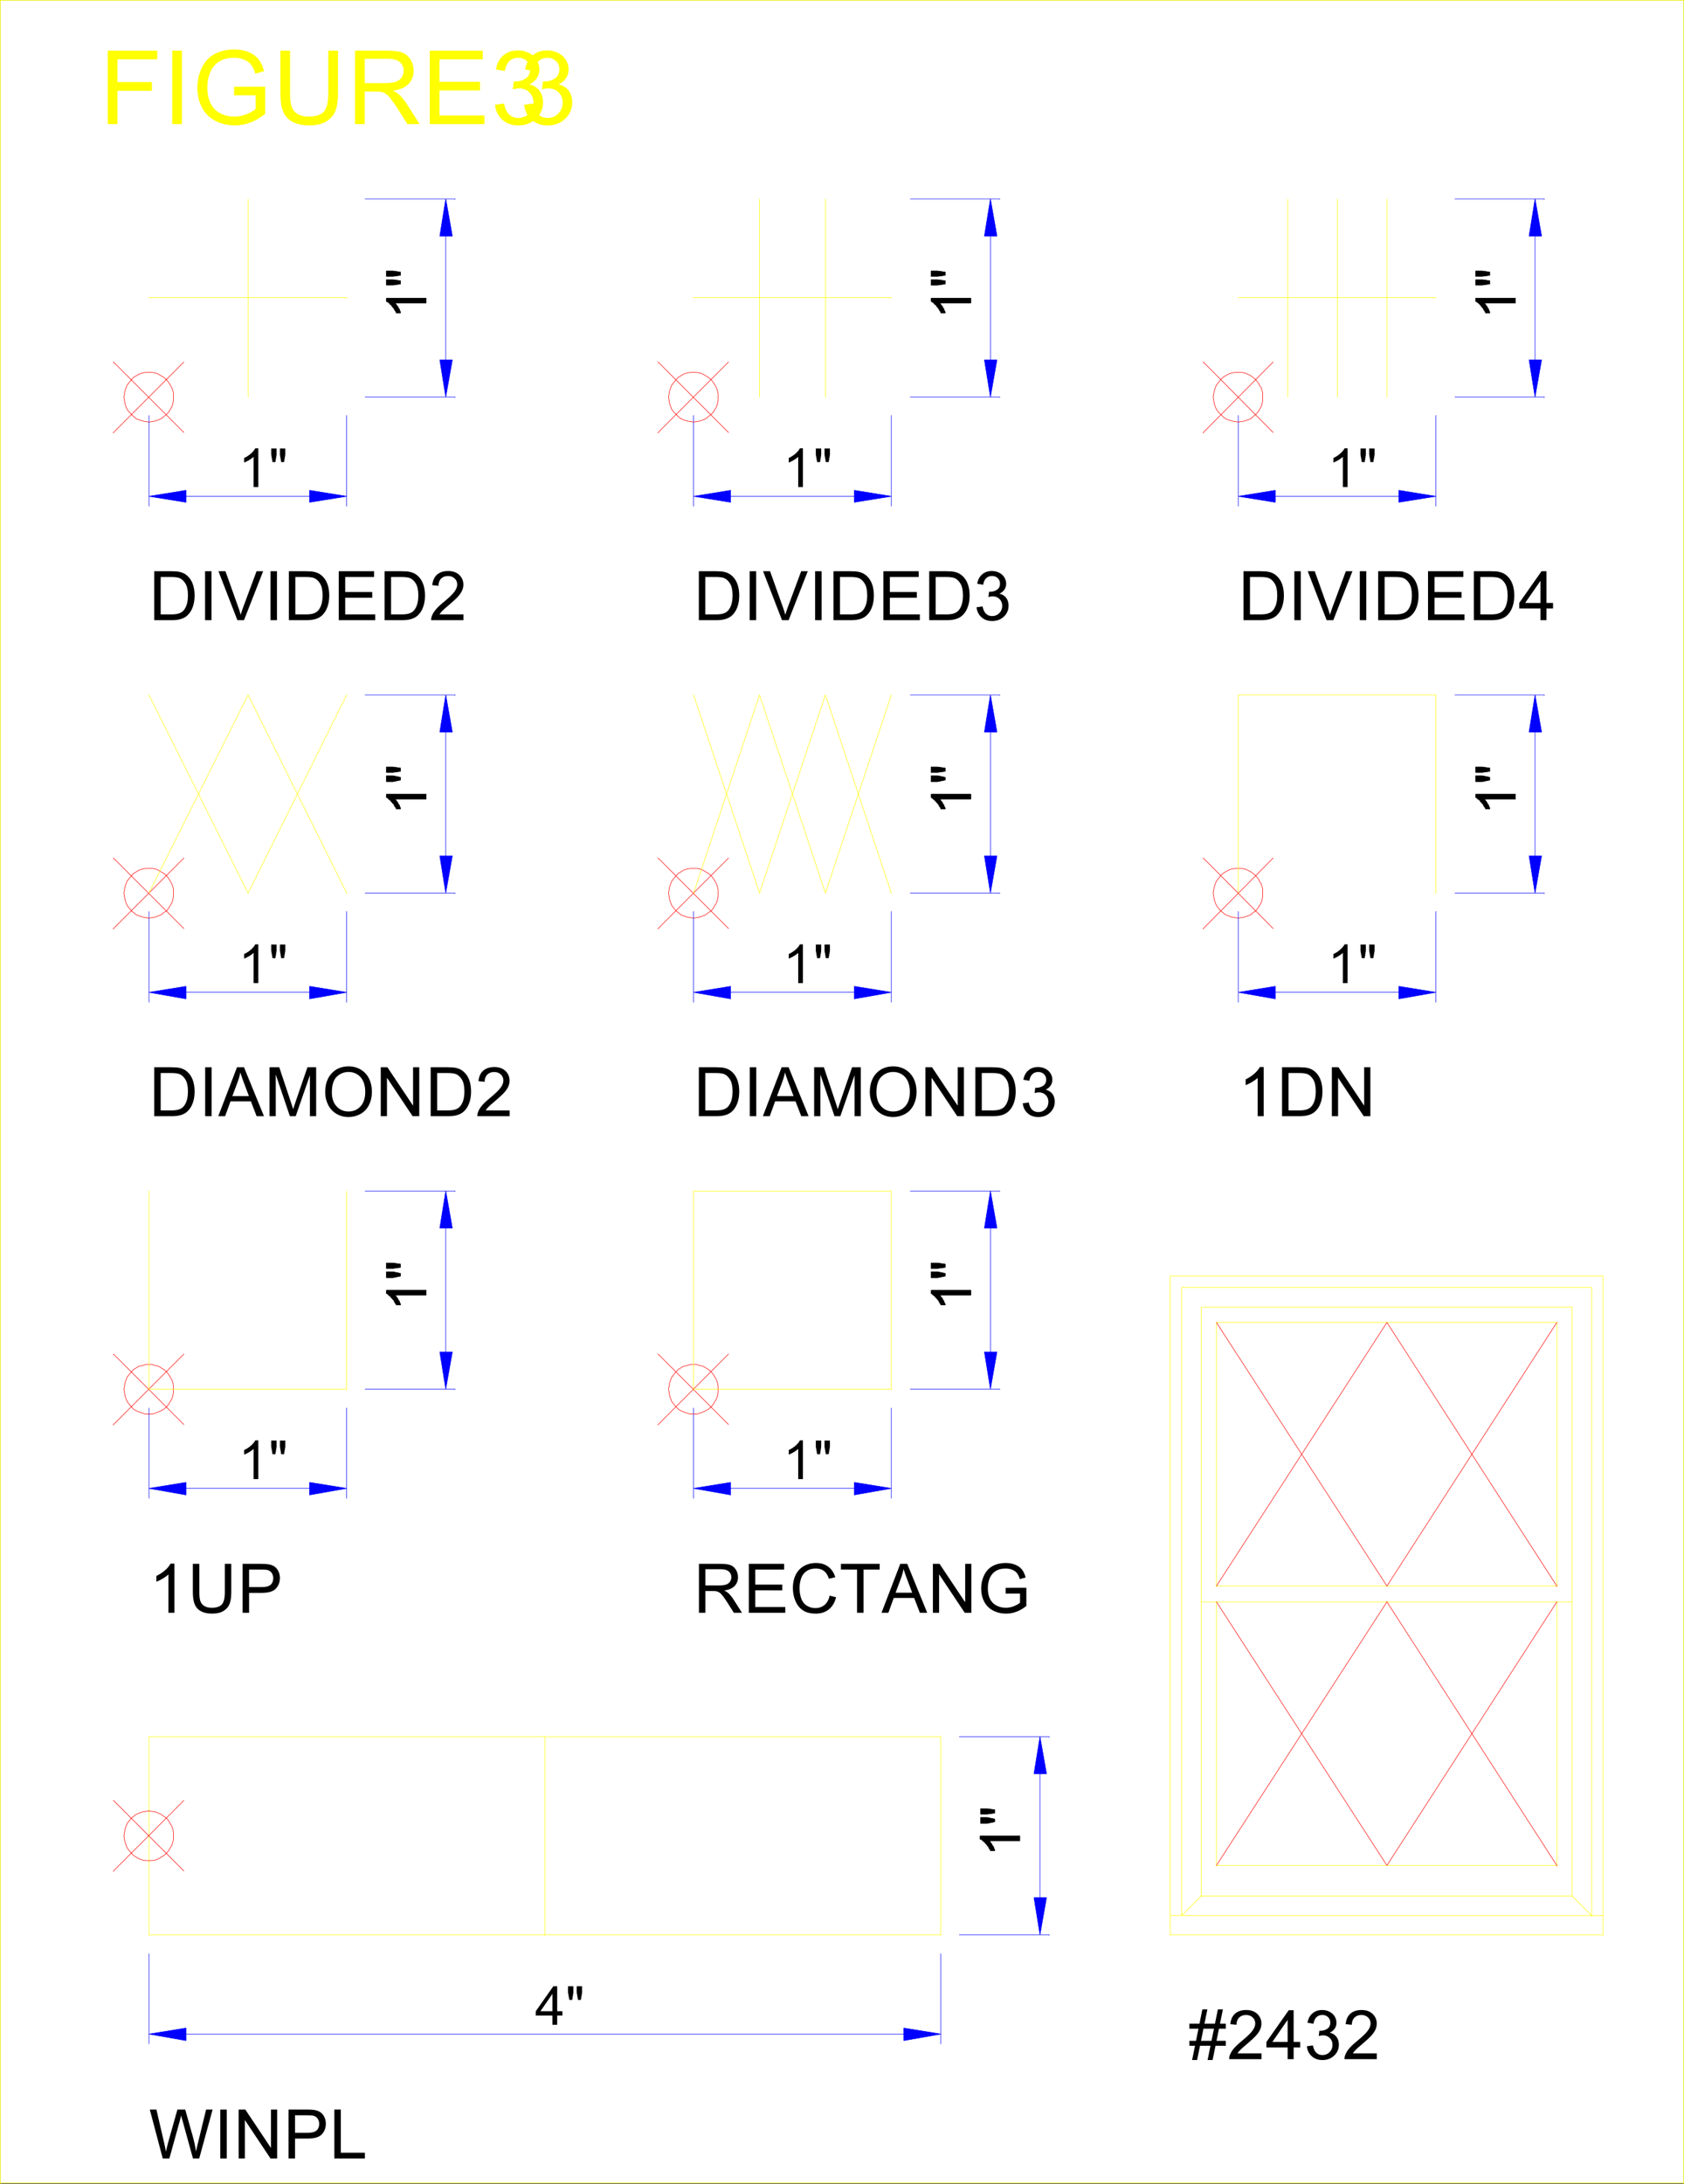 <svg xmlns="http://www.w3.org/2000/svg" xmlns:xlink="http://www.w3.org/1999/xlink" width="2310.112" height="2994.604"><rect width="100%" height="100%" fill="#333333" stroke="none"/><defs><path id="a" d="M27.469 0h-6.485v-41.344c-1.562 1.492-3.609 2.98-6.14 4.469-2.531 1.492-4.805 2.605-6.813 3.344v-6.266c3.625-1.707 6.79-3.773 9.5-6.203 2.707-2.426 4.63-4.781 5.766-7.063h4.172zm0 0"/><path id="b" d="M5.188-34.14 3.39-44.204v-8.64h7.375v8.64L9.14-34.141zm11.906 0-1.766-10.063v-8.64h7.39v8.64l-1.734 10.062zm0 0"/><path id="B" d="M23.828 0v-12.656H.938v-5.938l24.078-34.25h5.297v34.25h7.125v5.938h-7.126V0Zm0-18.594v-23.828L7.313-18.594Zm0 0"/><path id="c" d="M7.219 0v-67.125h23.093c5.208 0 9.18.32 11.922.953 3.844.887 7.118 2.492 9.828 4.813 3.54 2.992 6.188 6.812 7.938 11.468 1.75 4.657 2.625 9.977 2.625 15.953 0 5.106-.594 9.626-1.781 13.563-1.188 3.938-2.715 7.2-4.578 9.781-1.856 2.574-3.887 4.602-6.094 6.078-2.211 1.48-4.875 2.606-8 3.375C39.047-.379 35.457 0 31.406 0Zm8.875-7.922h14.312c4.414 0 7.88-.41 10.39-1.234 2.52-.82 4.524-1.985 6.017-3.485 2.101-2.101 3.738-4.93 4.906-8.484 1.176-3.563 1.765-7.875 1.765-12.938 0-7.019-1.152-12.414-3.453-16.187-2.304-3.77-5.101-6.297-8.39-7.578-2.375-.914-6.2-1.375-11.47-1.375H16.095Zm0 0"/><path id="d" d="M8.734 0v-67.125h8.86V0Zm0 0"/><path id="e" d="m-.14 0 25.734-67.125h9.562L62.578 0H52.484l-7.828-20.328H16.641L9.28 0Zm19.343-27.563h22.719l-7-18.593c-2.137-5.645-3.719-10.285-4.75-13.922a86.65 86.65 0 0 1-3.61 12.828Zm0 0"/><path id="f" d="M6.953 0v-67.125h13.344l15.86 47.531c1.468 4.43 2.534 7.742 3.202 9.938.758-2.446 1.946-6.035 3.563-10.766l16.047-46.703h11.937V0H62.36v-56.188L42.875 0h-8L15.5-57.14V0Zm0 0"/><path id="g" d="M4.531-32.688c0-11.144 2.985-19.867 8.953-26.171 5.977-6.313 13.692-9.47 23.141-9.47 6.176 0 11.75 1.485 16.719 4.454 4.968 2.96 8.754 7.09 11.36 12.39 2.612 5.294 3.921 11.297 3.921 18.016 0 6.805-1.375 12.89-4.125 18.266C61.758-9.828 57.875-5.758 52.844-3 47.812-.238 42.39 1.14 36.578 1.14c-6.312 0-11.953-1.523-16.922-4.577-4.968-3.051-8.734-7.22-11.297-12.5-2.554-5.282-3.828-10.864-3.828-16.75Zm9.14.126c0 8.093 2.173 14.468 6.517 19.124C24.53-8.78 29.977-6.452 36.53-6.452c6.664 0 12.157-2.348 16.469-7.047 4.313-4.707 6.469-11.379 6.469-20.016 0-5.468-.922-10.238-2.766-14.312-1.844-4.07-4.543-7.227-8.094-9.469-3.543-2.25-7.527-3.375-11.953-3.375-6.273 0-11.672 2.164-16.203 6.484-4.523 4.313-6.781 11.524-6.781 21.626zm0 0"/><path id="h" d="M7.125 0v-67.125h9.11l35.203 52.703v-52.703h8.5V0h-9.11L15.641-52.75V0Zm0 0"/><path id="i" d="M47.125-7.922V0H2.828c-.055-1.977.27-3.883.969-5.719 1.125-3.02 2.926-5.992 5.406-8.922 2.488-2.937 6.082-6.328 10.781-10.171 7.282-5.989 12.196-10.727 14.75-14.22 2.563-3.5 3.844-6.804 3.844-9.921 0-3.258-1.168-6.008-3.5-8.25-2.324-2.25-5.36-3.375-9.11-3.375-3.968 0-7.14 1.195-9.515 3.578-2.375 2.375-3.578 5.668-3.61 9.875l-8.452-.86c.57-6.32 2.75-11.14 6.53-14.453 3.782-3.312 8.86-4.968 15.235-4.968 6.426 0 11.516 1.789 15.266 5.36 3.75 3.573 5.625 8 5.625 13.28 0 2.688-.555 5.328-1.656 7.922-1.094 2.594-2.918 5.328-5.47 8.203-2.542 2.868-6.765 6.805-12.671 11.813-4.938 4.148-8.11 6.96-9.516 8.437-1.398 1.48-2.554 2.97-3.468 4.47zm0 0"/><path id="q" d="m3.938-17.719 8.218-1.11c.946 4.68 2.555 8.048 4.828 10.11 2.27 2.063 5.036 3.094 8.297 3.094 3.875 0 7.145-1.344 9.813-4.031 2.664-2.688 4-6.016 4-9.985 0-3.789-1.235-6.91-3.703-9.359-2.47-2.457-5.61-3.688-9.422-3.688-1.555 0-3.492.305-5.813.907l.922-7.235c.54.063.985.094 1.328.094 3.5 0 6.649-.914 9.453-2.75 2.801-1.832 4.203-4.656 4.203-8.469 0-3.02-1.023-5.52-3.062-7.5-2.043-1.988-4.68-2.984-7.906-2.984-3.2 0-5.867 1.012-8 3.031-2.137 2.012-3.508 5.028-4.11 9.047L4.75-50c1.008-5.531 3.297-9.813 6.86-12.844 3.562-3.039 8-4.562 13.312-4.562 3.656 0 7.02.789 10.094 2.36 3.082 1.573 5.437 3.718 7.062 6.437 1.633 2.718 2.453 5.605 2.453 8.656 0 2.898-.781 5.539-2.343 7.922-1.555 2.375-3.852 4.265-6.891 5.672 3.957.918 7.031 2.82 9.219 5.703 2.195 2.886 3.297 6.496 3.297 10.828 0 5.867-2.137 10.836-6.407 14.906-4.261 4.074-9.652 6.11-16.172 6.11-5.886 0-10.773-1.754-14.656-5.266-3.887-3.508-6.101-8.055-6.64-13.64Zm0 0"/><path id="r" d="M34.875 0h-8.219v-52.516c-1.98 1.887-4.578 3.778-7.797 5.672-3.218 1.899-6.109 3.313-8.672 4.25v-7.953c4.602-2.176 8.626-4.805 12.063-7.89 3.445-3.083 5.89-6.07 7.328-8.97h5.297Zm0 0"/><path id="s" d="M26.375 0 .406-67.125h9.61l17.406 48.766c1.406 3.906 2.582 7.57 3.531 10.984a135.497 135.497 0 0 1 3.61-10.984l18.109-48.766h9.047L35.469 0Zm0 0"/><path id="t" d="M7.406 0v-67.125H55.86v7.922H16.281v20.562h37.063v7.875H16.28v22.844h41.14V0Zm0 0"/><path id="u" d="M30.266 0v-16.078H1.188v-7.547l30.578-43.5H38.5v43.5h9.047v7.547H38.5V0Zm0-23.625v-30.266L9.28-23.625Zm0 0"/><path id="v" d="M7.36 0v-67.125h29.718c5.969 0 10.504.605 13.61 1.813 3.113 1.199 5.597 3.324 7.453 6.374 1.863 3.055 2.797 6.43 2.797 10.126 0 4.761-1.543 8.777-4.626 12.046-3.074 3.262-7.824 5.336-14.25 6.22 2.344 1.136 4.126 2.25 5.344 3.343 2.594 2.387 5.047 5.367 7.36 8.937L66.422 0H55.266l-8.86-13.969C43.813-18 41.676-21.082 40-23.219c-1.68-2.133-3.18-3.629-4.5-4.484-1.324-.852-2.672-1.445-4.047-1.781-1.012-.22-2.656-.328-4.937-.328H16.234V0Zm8.874-37.5h19.063c4.05 0 7.219-.414 9.5-1.25 2.289-.844 4.031-2.188 5.219-4.031 1.187-1.852 1.78-3.864 1.78-6.032 0-3.175-1.151-5.785-3.452-7.828-2.305-2.05-5.938-3.078-10.907-3.078H16.235Zm0 0"/><path id="w" d="m55.047-23.531 8.86 2.234c-1.856 7.305-5.2 12.871-10.032 16.703C49.039-.77 43.133 1.141 36.156 1.141c-7.218 0-13.093-1.47-17.625-4.407-4.523-2.945-7.965-7.21-10.328-12.796-2.367-5.594-3.547-11.594-3.547-18 0-7 1.332-13.098 4-18.297 2.664-5.207 6.457-9.16 11.375-11.86 4.926-2.707 10.348-4.062 16.266-4.062 6.707 0 12.344 1.715 16.906 5.14 4.57 3.418 7.758 8.227 9.563 14.422l-8.735 2.063c-1.554-4.883-3.808-8.442-6.765-10.672-2.961-2.227-6.68-3.344-11.157-3.344-5.148 0-9.449 1.242-12.906 3.719-3.46 2.469-5.89 5.789-7.297 9.953a40.255 40.255 0 0 0-2.094 12.89c0 5.712.829 10.696 2.485 14.954 1.656 4.25 4.234 7.433 7.734 9.547 3.508 2.105 7.305 3.156 11.39 3.156 4.97 0 9.177-1.43 12.626-4.297 3.445-2.875 5.781-7.133 7-12.781zm0 0"/><path id="x" d="M24.281 0v-59.203H2.188v-7.922h53.124v7.922h-22.17V0Zm0 0"/><path id="y" d="M38.578-26.328v-7.875l28.39-.047v24.906c-4.355 3.48-8.85 6.102-13.484 7.86C48.848.262 44.094 1.14 39.22 1.14c-6.586 0-12.563-1.41-17.938-4.235-5.375-2.82-9.437-6.906-12.187-12.25-2.742-5.344-4.11-11.312-4.11-17.906 0-6.531 1.364-12.625 4.094-18.281 2.727-5.664 6.649-9.875 11.766-12.625 5.125-2.75 11.02-4.125 17.687-4.125 4.852 0 9.239.789 13.157 2.36 3.914 1.573 6.984 3.765 9.203 6.577 2.226 2.805 3.922 6.465 5.078 10.985l-8 2.203c-1.012-3.414-2.262-6.098-3.75-8.047-1.492-1.957-3.625-3.524-6.407-4.703-2.773-1.176-5.851-1.766-9.234-1.766-4.055 0-7.558.621-10.516 1.86-2.949 1.23-5.335 2.855-7.156 4.874-1.812 2.012-3.218 4.227-4.218 6.641-1.711 4.149-2.563 8.649-2.563 13.5 0 5.992 1.023 11 3.078 15.031 2.063 4.024 5.055 7.012 8.985 8.97 3.937 1.948 8.113 2.921 12.53 2.921 3.844 0 7.594-.738 11.25-2.219 3.657-1.476 6.427-3.054 8.313-4.734v-12.5zm0 0"/><path id="z" d="M51.203-67.125h8.86v38.781c0 6.75-.762 12.11-2.282 16.078-1.523 3.97-4.273 7.2-8.25 9.688-3.98 2.48-9.199 3.719-15.656 3.719-6.281 0-11.418-1.086-15.406-3.25-3.992-2.164-6.84-5.301-8.547-9.407-1.711-4.101-2.563-9.71-2.563-16.828v-38.781h8.875v38.734c0 5.836.536 10.133 1.61 12.891 1.082 2.762 2.941 4.89 5.578 6.39 2.644 1.493 5.867 2.235 9.672 2.235 6.52 0 11.164-1.477 13.937-4.438 2.782-2.957 4.172-8.648 4.172-17.078zm0 0"/><path id="A" d="M7.219 0v-67.125H32.5c4.445 0 7.848.215 10.203.64 3.29.544 6.047 1.587 8.266 3.126 2.226 1.543 4.02 3.703 5.375 6.484 1.351 2.781 2.031 5.836 2.031 9.156 0 5.711-1.813 10.543-5.438 14.5-3.624 3.95-10.18 5.922-19.656 5.922H16.094V0Zm8.875-35.219h17.328c5.726 0 9.797-1.066 12.203-3.203 2.406-2.133 3.61-5.14 3.61-9.016 0-2.812-.712-5.218-2.126-7.218-1.418-2-3.28-3.317-5.593-3.953-1.5-.395-4.262-.594-8.282-.594h-17.14Zm0 0"/><path id="C" d="M18.922 0 1.14-67.125h9.093l10.204 44a235.095 235.095 0 0 1 2.828 13.734c1.707-7.164 2.71-11.3 3.015-12.406l12.766-45.328h10.687l9.61 33.969c2.406 8.43 4.14 16.351 5.203 23.765.851-4.238 1.969-9.109 3.344-14.609l10.515-43.125h8.906L68.939 0H60.39L46.266-51.156c-1.188-4.27-1.891-6.895-2.11-7.875-.699 3.086-1.355 5.71-1.968 7.875L27.983 0Zm0 0"/><path id="D" d="M6.86 0v-67.125h8.859v59.203h33.015V0Zm0 0"/><path id="E" d="m4.703 1.14 3.984-19.5H.954v-6.828h9.11l3.374-16.625H.954v-6.812h13.86l3.968-19.656h6.86l-3.97 19.656h14.392l3.984-19.656h6.906L42.97-48.625h7.906v6.813h-9.281l-3.422 16.624h12.703v6.829H36.797l-3.969 19.5h-6.86l3.923-19.5H15.547l-3.985 19.5zm12.219-26.328h14.344l3.437-16.625H20.297zm0 0"/><path id="j" d="M11.516 0v-100.703h67.843v11.89H24.83v31.188h47.187v11.875H24.828V0Zm0 0"/><path id="k" d="M13.094 0v-100.703h13.312V0Zm0 0"/><path id="l" d="M57.89-39.5v-11.813l42.594-.062v37.36C93.941-8.798 87.195-4.868 80.25-2.236 73.3.399 66.164 1.72 58.844 1.72c-9.875 0-18.852-2.114-26.922-6.344C23.859-8.863 17.766-14.988 13.64-23c-4.118-8.02-6.172-16.973-6.172-26.86 0-9.8 2.047-18.945 6.14-27.437 4.094-8.5 9.977-14.805 17.657-18.922 7.687-4.125 16.535-6.187 26.547-6.187 7.269 0 13.843 1.18 19.718 3.531 5.883 2.355 10.492 5.64 13.828 9.86 3.332 4.21 5.868 9.703 7.61 16.484l-12 3.297c-1.512-5.133-3.387-9.164-5.625-12.094-2.242-2.926-5.446-5.27-9.61-7.031-4.156-1.77-8.773-2.657-13.843-2.657-6.086 0-11.344.93-15.782 2.782-4.437 1.855-8.015 4.296-10.734 7.328-2.719 3.023-4.836 6.34-6.344 9.953-2.562 6.23-3.843 12.984-3.843 20.266 0 8.968 1.539 16.48 4.625 22.53 3.093 6.044 7.585 10.532 13.484 13.47 5.906 2.93 12.172 4.39 18.797 4.39 5.758 0 11.383-1.11 16.875-3.328 5.488-2.227 9.648-4.602 12.484-7.125V-39.5Zm0 0"/><path id="m" d="M76.813-100.703h13.312v58.187c0 10.118-1.148 18.153-3.438 24.11-2.28 5.949-6.406 10.793-12.374 14.531-5.97 3.73-13.797 5.594-23.485 5.594-9.43 0-17.137-1.63-23.125-4.875-5.992-3.25-10.265-7.953-12.828-14.11-2.555-6.164-3.828-14.582-3.828-25.25v-58.187h13.297v58.11c0 8.75.812 15.198 2.437 19.343 1.625 4.148 4.41 7.344 8.36 9.594 3.957 2.242 8.797 3.36 14.515 3.36 9.782 0 16.75-2.22 20.907-6.657 4.164-4.445 6.25-12.992 6.25-25.64zm0 0"/><path id="n" d="M11.047 0v-100.703h44.578c8.957 0 15.77.906 20.438 2.719 4.664 1.812 8.39 5.011 11.171 9.593 2.79 4.575 4.188 9.633 4.188 15.172 0 7.149-2.309 13.168-6.922 18.063-4.617 4.898-11.75 8.011-21.406 9.343 3.52 1.7 6.195 3.372 8.031 5.016 3.883 3.574 7.566 8.04 11.047 13.39L99.656 0H82.922L69.609-20.953c-3.886-6.04-7.086-10.66-9.593-13.86-2.512-3.207-4.762-5.453-6.75-6.734-1.993-1.289-4.016-2.187-6.078-2.687-1.512-.32-3.981-.485-7.407-.485H24.344V0Zm13.297-56.25h28.61c6.081 0 10.835-.629 14.265-1.89 3.426-1.258 6.031-3.274 7.812-6.047 1.781-2.77 2.672-5.782 2.672-9.032 0-4.758-1.726-8.672-5.172-11.734-3.449-3.07-8.902-4.61-16.36-4.61H24.345Zm0 0"/><path id="o" d="M11.11 0v-100.703h72.703v11.89H24.422v30.844h55.625v11.813H24.422v34.265H86.14V0Zm0 0"/><path id="p" d="m5.906-26.578 12.344-1.656c1.414 7.011 3.828 12.062 7.234 15.156 3.407 3.086 7.551 4.625 12.438 4.625 5.812 0 10.719-2.008 14.719-6.031 4-4.032 6-9.024 6-14.985 0-5.676-1.856-10.36-5.563-14.047-3.7-3.687-8.406-5.53-14.125-5.53-2.336 0-5.234.46-8.703 1.374l1.375-10.844c.82.086 1.484.125 1.984.125 5.258 0 9.989-1.367 14.188-4.109 4.207-2.75 6.312-6.988 6.312-12.719 0-4.531-1.53-8.281-4.593-11.25-3.063-2.976-7.016-4.469-11.86-4.469-4.804 0-8.808 1.512-12.015 4.532-3.2 3.023-5.25 7.554-6.157 13.594L7.141-75c1.5-8.29 4.925-14.71 10.28-19.266 5.352-4.562 12.005-6.843 19.954-6.843 5.488 0 10.54 1.183 15.156 3.546 4.625 2.356 8.16 5.57 10.61 9.641 2.445 4.074 3.672 8.402 3.672 12.984 0 4.356-1.168 8.32-3.5 11.891-2.336 3.563-5.79 6.402-10.36 8.516 5.938 1.367 10.55 4.215 13.844 8.547 3.3 4.324 4.953 9.742 4.953 16.25 0 8.793-3.203 16.246-9.61 22.359-6.406 6.105-14.5 9.156-24.28 9.156-8.825 0-16.153-2.629-21.985-7.89-5.824-5.27-9.148-12.094-9.969-20.47zm0 0"/></defs><path fill="#fff" d="M.365 2993.51h2309.382V.364H.365Zm0 0"/><path fill="none" stroke="#ff0" stroke-linecap="square" stroke-linejoin="bevel" stroke-miterlimit="10" stroke-width=".729" d="M.365.365V2994.24m2309.382-.73V.364v.73m0-.729H.365v.73m0 2992.415h2309.382v.73"/><path fill="none" stroke="#00f" stroke-linecap="square" stroke-linejoin="bevel" stroke-miterlimit="10" stroke-width=".729" d="M204.337 1249.986v124.258m271.231-124.258v124.258m-245.808-13.497h220.386v.731"/><path fill="#00f" fill-rule="evenodd" stroke="#00f" stroke-linecap="square" stroke-linejoin="bevel" stroke-miterlimit="10" stroke-width=".729" d="M255.134 1369.708v-17.191l-50.797 8.23zm169.586 0v-17.191l50.848 8.23zm0 0"/><g transform="translate(.365 1.326)"><use xlink:href="#a" width="100%" height="100%" x="326.511" y="1346.711"/><use xlink:href="#b" width="100%" height="100%" x="368.29" y="1346.711"/></g><path fill="none" stroke="#00f" stroke-linecap="square" stroke-linejoin="bevel" stroke-miterlimit="10" stroke-width=".729" d="M500.943 1224.56h123.265v.73M500.943 952.912h123.265v.78m-12.711 245.442V978.388v.727"/><path fill="#00f" fill-rule="evenodd" stroke="#00f" stroke-linecap="square" stroke-linejoin="bevel" stroke-miterlimit="10" stroke-width=".729" d="M620.51 1173.658h-17.192l8.18 50.902zm0-169.848h-17.192l8.18-50.898zm0 0"/><path stroke="#000" stroke-linecap="square" stroke-linejoin="bevel" stroke-miterlimit="10" stroke-width=".729" d="M584.615 1089.1v6.772h-42.567l1.457 1.457v.782l.785.73.727.782.781.73v1.512h.73v.73l.731.727.781.781v1.46l.731.782v.73l.727.727v1.512h-5.993v-.73l-.726-.782v-.726l-1.512-1.512v-.73l-.73-.731v-.781l-.727-.727-.785-.73-.727-.782v-.73h-.73v-.73h-.781v-.782h-.73v-.73l-.731-.781h-.782v-.727h-.726v-.73h-.73l-2.243-2.243h-.781v-4.53h54.55m-35.117-19.434-10.472 2.242h-8.961v-8.235h8.96l10.473 2.242v3.75m0-11.984-10.472 1.512h-8.961v-7.5h8.96l10.473 1.508v4.48"/><path fill="none" stroke="red" stroke-linecap="square" stroke-linejoin="bevel" stroke-miterlimit="10" stroke-width=".729" d="m252.165 1176.681-96.386 96.54v.73"/><path fill="none" stroke="red" stroke-linecap="square" stroke-linejoin="bevel" stroke-miterlimit="10" stroke-width=".729" d="m252.165 1273.22-96.386-96.539v.727"/><path fill="none" stroke="red" stroke-linecap="square" stroke-linejoin="bevel" stroke-miterlimit="10" stroke-width=".729" d="M237.939 1224.56v-4.48l-.727-3.754-1.511-4.48-2.243-3.75-2.238-3.75-2.969-3.75-3.753-2.973-3.75-2.239-3.7-2.242-3.75-1.512-4.48-.726h-8.961l-4.48.726-4.481 1.512-3.754 2.242-3.75 2.239-2.969 2.972-2.968 3.75-3.024 3.75-1.46 3.75-1.509 4.48-.73 3.755-.781 4.48.78 4.48.731 4.481 1.508 4.531 1.461 3.7 3.024 3.753 2.968 3.75 2.969 2.239 3.75 3.023 3.754 1.457 4.48 1.512 4.48.73 4.481.781 4.48-.78 4.481-.731 3.75-1.512 3.7-1.457 3.75-3.023 3.753-2.239 2.97-3.75 2.237-3.754 2.243-3.699 1.511-4.531.727-4.48zm0 0"/><g transform="translate(.365 1.326)"><use xlink:href="#c" width="100%" height="100%" x="203.971" y="1529.269"/><use xlink:href="#d" width="100%" height="100%" x="272.361" y="1529.269"/><use xlink:href="#e" width="100%" height="100%" x="299.181" y="1529.269"/><use xlink:href="#f" width="100%" height="100%" x="362.421" y="1529.269"/><use xlink:href="#g" width="100%" height="100%" x="441.203" y="1529.269"/><use xlink:href="#h" width="100%" height="100%" x="514.835" y="1529.269"/><use xlink:href="#c" width="100%" height="100%" x="583.224" y="1529.269"/><use xlink:href="#i" width="100%" height="100%" x="651.614" y="1529.269"/></g><g fill="#ff0" transform="translate(.365 1.326)"><use xlink:href="#j" width="100%" height="100%" x="135.981" y="168.886"/><use xlink:href="#k" width="100%" height="100%" x="222.826" y="168.886"/><use xlink:href="#l" width="100%" height="100%" x="262.896" y="168.886"/><use xlink:href="#m" width="100%" height="100%" x="373.198" y="168.886"/><use xlink:href="#n" width="100%" height="100%" x="475.634" y="168.886"/><use xlink:href="#o" width="100%" height="100%" x="578.07" y="168.886"/><use xlink:href="#p" width="100%" height="100%" x="672.78" y="168.886"/><use xlink:href="#p" width="100%" height="100%" x="712.851" y="168.886"/></g><g transform="translate(.365 1.326)"><use xlink:href="#c" width="100%" height="100%" x="951.086" y="1529.269"/><use xlink:href="#d" width="100%" height="100%" x="1019.475" y="1529.269"/><use xlink:href="#e" width="100%" height="100%" x="1046.295" y="1529.269"/><use xlink:href="#f" width="100%" height="100%" x="1109.535" y="1529.269"/><use xlink:href="#g" width="100%" height="100%" x="1188.317" y="1529.269"/><use xlink:href="#h" width="100%" height="100%" x="1261.949" y="1529.269"/><use xlink:href="#c" width="100%" height="100%" x="1330.338" y="1529.269"/><use xlink:href="#q" width="100%" height="100%" x="1398.727" y="1529.269"/></g><path fill="none" stroke="red" stroke-linecap="square" stroke-linejoin="bevel" stroke-miterlimit="10" stroke-width=".729" d="m999.279 1176.681-96.387 96.54v.73"/><path fill="none" stroke="red" stroke-linecap="square" stroke-linejoin="bevel" stroke-miterlimit="10" stroke-width=".729" d="m999.279 1273.22-96.387-96.539v.727"/><path fill="none" stroke="red" stroke-linecap="square" stroke-linejoin="bevel" stroke-miterlimit="10" stroke-width=".729" d="M985.107 1224.56v-4.48l-.781-3.754-1.461-4.48-2.239-3.75-2.242-3.75-3.02-3.75-3.699-2.973-3.75-2.239-3.753-2.242-3.75-1.512-4.48-.726h-8.962l-4.48.726-4.48 1.512-3.7 2.242-3.75 2.239-3.023 2.972-2.97 3.75-2.972 3.75-1.508 3.75-1.511 4.48-.73 3.755-.731 4.48 1.46 8.961 1.512 4.531 1.508 3.7 2.973 3.753 2.969 3.75 3.023 2.239 3.75 3.023 3.7 1.457 4.48 1.512 4.48.73 4.48.781 4.481-.78 4.48-.731 3.75-1.512 3.754-1.457 3.75-3.023 3.7-2.239 3.02-3.75 2.241-3.754 2.239-3.699 1.46-4.531.782-4.48zm0 0"/><path stroke="#000" stroke-linecap="square" stroke-linejoin="bevel" stroke-miterlimit="10" stroke-width=".729" d="M1331.779 1089.1v6.772h-42.617l.78.731.731.726v.782l2.242 2.242v1.512h.727v.73l.781.727.73.781v1.46l.731.782v.73l.781.727v1.512h-5.992v-.73l-.73-.782v-.726l-.781-.73-.73-.782v-.73l-.728-.731v-.781l-.78-.727-.731-.73-.73-.782v-.73h-.782v-.73h-.73v-.782h-.727v-.73l-.781-.781h-.73v-.727h-.782v-.73h-.73l-.73-.782-.782-.73-.727-.73h-.73v-4.532h54.547m-35.113-19.433-10.473 2.242h-8.961v-8.235h8.96l10.474 2.242v3.75m0-11.984-10.473 1.512h-8.961v-7.5h8.96l10.474 1.508v4.48"/><path fill="#00f" stroke="#00f" stroke-linecap="square" stroke-linejoin="bevel" stroke-miterlimit="10" stroke-width=".729" d="M1367.626 1003.81h-17.195l8.234-50.898zm0 169.848h-17.195l8.234 50.902zm0 0"/><path fill="none" stroke="#00f" stroke-linecap="square" stroke-linejoin="bevel" stroke-miterlimit="10" stroke-width=".729" d="M1358.666 1199.134V978.388v.727m-109.829-26.203h122.54v.78m-122.54 270.868h122.54v.73"/><g transform="translate(.365 1.326)"><use xlink:href="#a" width="100%" height="100%" x="1073.625" y="1346.711"/><use xlink:href="#b" width="100%" height="100%" x="1115.404" y="1346.711"/></g><path fill="#00f" stroke="#00f" stroke-linecap="square" stroke-linejoin="bevel" stroke-miterlimit="10" stroke-width=".729" d="M1171.884 1369.708v-17.191l50.797 8.23zm-169.586 0v-17.191l-50.847 8.23zm0 0"/><path fill="none" stroke="#00f" stroke-linecap="square" stroke-linejoin="bevel" stroke-miterlimit="10" stroke-width=".729" d="M976.876 1360.747h220.383v.731m25.422-111.492v124.258M951.45 1249.986v124.258"/><g transform="translate(.365 1.326)"><use xlink:href="#r" width="100%" height="100%" x="1698.252" y="1529.269"/><use xlink:href="#c" width="100%" height="100%" x="1751.137" y="1529.269"/><use xlink:href="#h" width="100%" height="100%" x="1819.564" y="1529.269"/></g><path fill="none" stroke="red" stroke-linecap="square" stroke-linejoin="bevel" stroke-miterlimit="10" stroke-width=".729" d="m1746.443 1176.681-95.656 96.54v.73"/><path fill="none" stroke="red" stroke-linecap="square" stroke-linejoin="bevel" stroke-miterlimit="10" stroke-width=".729" d="m1746.443 1273.22-95.656-96.539v.727"/><path fill="none" stroke="red" stroke-linecap="square" stroke-linejoin="bevel" stroke-miterlimit="10" stroke-width=".729" d="M1732.22 1224.56v-4.48l-.73-3.754-1.508-4.48-2.242-3.75-2.239-3.75-2.972-3.75-3.75-2.973-2.969-2.239-4.48-2.242-3.754-1.512-4.48-.726h-8.962l-4.48.726-4.48 1.512-3.75 2.242-3.75 2.239-2.973 2.972-2.97 3.75-3.019 3.75-1.511 3.75-1.461 4.48-.782 3.755-.726 4.48.726 4.48.782 4.481 1.46 4.531 1.512 3.7 3.02 3.753 2.969 3.75 2.972 2.239 3.75 3.023 3.75 1.457 4.48 1.512 4.481.73 4.48.781 4.481-.78 4.48-.731 3.755-1.512 4.48-1.457 2.969-3.023 3.75-2.239 2.972-3.75 2.239-3.754 2.242-3.699 1.508-4.531.73-4.48zm0 0"/><path stroke="#000" stroke-linecap="square" stroke-linejoin="bevel" stroke-miterlimit="10" stroke-width=".729" d="M2078.896 1089.1v6.772h-42.566l.726.731.73.726v.782l.782.73.73.781.73.731v1.512h.782v.73l.727.727.73.781v1.46l.781.782v.73l.73.727v1.512h-5.991v-.73l-.73-.782v-.726l-.728-.73-.78-.782v-.73l-.731-.731v-.781l-.73-.727-.782-.73-.73-.782v-.73h-.727v-.73h-.781v-.782h-.73v-.73l-.731-.781-.781-.727h-.73v-.73h-.727l-2.243-2.243h-.78v-4.53h54.55m-35.117-19.434-10.473 2.242h-8.96v-8.235h8.96l10.473 2.242v3.75m0-11.984-10.473 1.512h-8.96v-7.5h8.96l10.473 1.508v4.48"/><path fill="#00f" stroke="#00f" stroke-linecap="square" stroke-linejoin="bevel" stroke-miterlimit="10" stroke-width=".729" d="M2114.74 1003.81h-17.14l8.179-50.898zm0 169.848h-17.14l8.179 50.902zm0 0"/><path fill="none" stroke="#00f" stroke-linecap="square" stroke-linejoin="bevel" stroke-miterlimit="10" stroke-width=".729" d="M2105.779 1199.134V978.388v.727m-109.829-26.203h122.54v.78m-122.54 270.868h122.54v.73"/><g transform="translate(.365 1.326)"><use xlink:href="#a" width="100%" height="100%" x="1820.791" y="1346.711"/><use xlink:href="#b" width="100%" height="100%" x="1862.57" y="1346.711"/></g><path fill="#00f" stroke="#00f" stroke-linecap="square" stroke-linejoin="bevel" stroke-miterlimit="10" stroke-width=".729" d="M1918.997 1369.708v-17.191l50.801 8.23zm-169.581 0v-17.191l-50.801 8.23zm0 0"/><path fill="none" stroke="#00f" stroke-linecap="square" stroke-linejoin="bevel" stroke-miterlimit="10" stroke-width=".729" d="M1723.99 1360.747h220.433v.731m25.375-111.492v124.258m-271.183-124.258v124.258"/><path fill="none" stroke="#ff0" stroke-linecap="square" stroke-linejoin="bevel" stroke-miterlimit="10" stroke-width=".729" d="M1834.6 544.392V272.744v.73m67.987 270.918V272.744v.73m-203.972 134.731h271.183v.73m-203.191 135.457V272.744v.73M951.45 408.205h271.231v.73m-180.785 135.457V272.744v.73m90.394 270.918V272.744v.73"/><path fill="none" stroke="#00f" stroke-linecap="square" stroke-linejoin="bevel" stroke-miterlimit="10" stroke-width=".729" d="M1698.615 569.818v124.207m271.183-124.207v124.207m-245.808-13.442h220.433v.73"/><path fill="#00f" stroke="#00f" stroke-linecap="square" stroke-linejoin="bevel" stroke-miterlimit="10" stroke-width=".729" d="M1749.416 688.763v-16.41l-50.801 8.23zm169.581 0v-16.41l50.801 8.23zm0 0"/><g transform="translate(.365 1.326)"><use xlink:href="#a" width="100%" height="100%" x="1820.791" y="666.493"/><use xlink:href="#b" width="100%" height="100%" x="1862.57" y="666.493"/></g><path fill="none" stroke="#00f" stroke-linecap="square" stroke-linejoin="bevel" stroke-miterlimit="10" stroke-width=".729" d="M1995.95 544.392h122.54v.73m-122.54-272.378h122.54v.73m-12.711 245.441V298.17v.782"/><path fill="#00f" stroke="#00f" stroke-linecap="square" stroke-linejoin="bevel" stroke-miterlimit="10" stroke-width=".729" d="M2114.74 493.494h-17.14l8.179 50.898zm0-169.848h-17.14l8.179-50.902zm0 0"/><path stroke="#000" stroke-linecap="square" stroke-linejoin="bevel" stroke-miterlimit="10" stroke-width=".729" d="M2078.896 408.935v6.719h-42.566l.726.781.73.73v.731l1.512 1.512.73.726v.781l.782.73v.731l.727.782.73.73v1.508l.781.73v.782l.73.73v1.512h-5.991v-.781l-.73-.73v-.731l-.728-.782v-.73h-.78v-.727l-.731-.78v-.731l-.73-.782-.782-.73-.73-.73v-.782h-.727v-.726l-.781-.73-.73-.782-.731-.73-.781-.731-.73-.781-.727-.727h-.782v-.785h-.73l-.73-.727h-.782v-4.48h54.551m-35.117-19.488-10.473 1.511h-8.96v-7.449h8.96l10.473 1.457v4.48m0-11.929-10.473 1.461h-8.96v-7.453h8.96l10.473 1.512v4.48"/><path fill="none" stroke="red" stroke-linecap="square" stroke-linejoin="bevel" stroke-miterlimit="10" stroke-width=".729" d="m1746.443 496.462-95.656 96.54v.73"/><path fill="none" stroke="red" stroke-linecap="square" stroke-linejoin="bevel" stroke-miterlimit="10" stroke-width=".729" d="m1746.443 593.001-95.656-96.539v.782"/><path fill="none" stroke="red" stroke-linecap="square" stroke-linejoin="bevel" stroke-miterlimit="10" stroke-width=".729" d="M1732.22 544.392v-4.531l-.73-3.7-1.508-4.53-2.242-3.7-2.239-3.754-2.972-3.75-3.75-3.02-2.969-2.242-4.48-2.238-3.754-1.46-4.48-.782h-8.962l-4.48.781-4.48 1.461-3.75 2.238-3.75 2.243-2.973 3.02-2.97 3.75-3.019 3.753-1.511 3.7-1.461 4.53-.782 3.7-.726 4.531.726 4.48.782 4.485 1.46 4.48 1.512 3.75 3.02 3.75 2.969 2.97 2.972 3.023 3.75 2.968 3.75 1.512 4.48 1.457 4.481.785 4.48.727 4.481-.727 4.48-.785 3.755-1.457 4.48-1.512 2.969-2.968 3.75-3.024 2.972-2.969 2.239-3.75 2.242-3.75 1.508-4.48.73-4.484zm0 0"/><g transform="translate(.365 1.326)"><use xlink:href="#c" width="100%" height="100%" x="1698.252" y="849.104"/><use xlink:href="#d" width="100%" height="100%" x="1766.498" y="849.104"/><use xlink:href="#s" width="100%" height="100%" x="1793.175" y="849.104"/><use xlink:href="#d" width="100%" height="100%" x="1856.272" y="849.104"/><use xlink:href="#c" width="100%" height="100%" x="1882.949" y="849.104"/><use xlink:href="#t" width="100%" height="100%" x="1951.195" y="849.104"/><use xlink:href="#c" width="100%" height="100%" x="2014.292" y="849.104"/><use xlink:href="#u" width="100%" height="100%" x="2082.538" y="849.104"/></g><path fill="none" stroke="#00f" stroke-linecap="square" stroke-linejoin="bevel" stroke-miterlimit="10" stroke-width=".729" d="M951.45 569.818v124.207m271.231-124.207v124.207m-245.805-13.442h220.383v.73"/><path fill="#00f" stroke="#00f" stroke-linecap="square" stroke-linejoin="bevel" stroke-miterlimit="10" stroke-width=".729" d="M1002.298 688.763v-16.41l-50.847 8.23zm169.586 0v-16.41l50.797 8.23zm0 0"/><g transform="translate(.365 1.326)"><use xlink:href="#a" width="100%" height="100%" x="1073.625" y="666.493"/><use xlink:href="#b" width="100%" height="100%" x="1115.404" y="666.493"/></g><path fill="none" stroke="#00f" stroke-linecap="square" stroke-linejoin="bevel" stroke-miterlimit="10" stroke-width=".729" d="M1248.837 544.392h122.54v.73m-122.54-272.378h122.54v.73m-12.711 245.441V298.17v.782"/><path fill="#00f" stroke="#00f" stroke-linecap="square" stroke-linejoin="bevel" stroke-miterlimit="10" stroke-width=".729" d="M1367.626 493.494h-17.195l8.234 50.898zm0-169.848h-17.195l8.234-50.902zm0 0"/><path stroke="#000" stroke-linecap="square" stroke-linejoin="bevel" stroke-miterlimit="10" stroke-width=".729" d="M1331.779 408.935v6.719h-42.617l1.511 1.511v.731l.73.781.782.73.73.727v.781l.727.73v.731l1.512 1.512v1.508l.73.73v.782l.781.73v1.512h-5.992v-.781l-.73-.73v-.731l-.781-.782v-.73h-.73v-.727l-.727-.78v-.731l-2.243-2.243v-.78h-.78v-.727l-.731-.73-.727-.782-.781-.73h-.73v-.731l-.782-.781-.73-.727h-.73v-.785h-.782l-.727-.727h-.73v-4.48h54.547m-35.113-19.488-10.473 1.511h-8.961v-7.449h8.96l10.474 1.457v4.48m0-11.929-10.473 1.461h-8.961v-7.453h8.96l10.474 1.512v4.48"/><path fill="none" stroke="red" stroke-linecap="square" stroke-linejoin="bevel" stroke-miterlimit="10" stroke-width=".729" d="m999.279 496.462-96.387 96.54v.73"/><path fill="none" stroke="red" stroke-linecap="square" stroke-linejoin="bevel" stroke-miterlimit="10" stroke-width=".729" d="m999.279 593.001-96.387-96.539v.782"/><path fill="none" stroke="red" stroke-linecap="square" stroke-linejoin="bevel" stroke-miterlimit="10" stroke-width=".729" d="M985.107 544.392v-4.531l-.781-3.7-1.461-4.53-2.239-3.7-2.242-3.754-3.02-3.75-3.699-3.02-3.75-2.242-3.753-2.238-3.75-1.46-4.48-.782h-8.962l-4.48.781-4.48 1.461-3.7 2.238-3.75 2.243-3.023 3.02-2.97 3.75-2.972 3.753-1.508 3.7-1.511 4.53-.73 3.7-.731 4.531.73 4.48.73 4.485 1.512 4.48 1.508 3.75 2.973 3.75 5.992 5.993 3.75 2.968 3.7 1.512 4.48 1.457 4.48.785 4.48.727 4.481-.727 4.48-.785 3.75-1.457 3.754-1.512 3.75-2.968 3.7-3.024 3.02-2.969 2.241-3.75 2.239-3.75 1.46-4.48.782-4.484zm0 0"/><g transform="translate(.365 1.326)"><use xlink:href="#c" width="100%" height="100%" x="951.086" y="849.104"/><use xlink:href="#d" width="100%" height="100%" x="1019.332" y="849.104"/><use xlink:href="#s" width="100%" height="100%" x="1046.009" y="849.104"/><use xlink:href="#d" width="100%" height="100%" x="1109.105" y="849.104"/><use xlink:href="#c" width="100%" height="100%" x="1135.783" y="849.104"/><use xlink:href="#t" width="100%" height="100%" x="1204.029" y="849.104"/><use xlink:href="#c" width="100%" height="100%" x="1267.125" y="849.104"/><use xlink:href="#q" width="100%" height="100%" x="1335.371" y="849.104"/></g><path fill="none" stroke="#ff0" stroke-linecap="square" stroke-linejoin="bevel" stroke-miterlimit="10" stroke-width=".729" d="M204.337 408.205h271.23v.73M340.318 544.392V272.744v.73"/><g transform="translate(.365 1.326)"><use xlink:href="#c" width="100%" height="100%" x="203.971" y="849.104"/><use xlink:href="#d" width="100%" height="100%" x="272.218" y="849.104"/><use xlink:href="#s" width="100%" height="100%" x="298.895" y="849.104"/><use xlink:href="#d" width="100%" height="100%" x="361.991" y="849.104"/><use xlink:href="#c" width="100%" height="100%" x="388.669" y="849.104"/><use xlink:href="#t" width="100%" height="100%" x="456.915" y="849.104"/><use xlink:href="#c" width="100%" height="100%" x="520.011" y="849.104"/><use xlink:href="#i" width="100%" height="100%" x="588.257" y="849.104"/></g><path fill="none" stroke="red" stroke-linecap="square" stroke-linejoin="bevel" stroke-miterlimit="10" stroke-width=".729" d="m252.165 496.462-96.386 96.54v.73"/><path fill="none" stroke="red" stroke-linecap="square" stroke-linejoin="bevel" stroke-miterlimit="10" stroke-width=".729" d="m252.165 593.001-96.386-96.539v.782"/><path fill="none" stroke="red" stroke-linecap="square" stroke-linejoin="bevel" stroke-miterlimit="10" stroke-width=".729" d="M237.939 544.392v-4.531l-.727-3.7-1.511-4.53-2.243-3.7-2.238-3.754-2.969-3.75-3.753-3.02-3.75-2.242-3.7-2.238-3.75-1.46-4.48-.782h-8.961l-4.48.781-4.481 1.461-3.754 2.238-3.75 2.243-2.969 3.02-2.968 3.75-3.024 3.753-1.46 3.7-1.509 4.53-.73 3.7-.781 4.531.78 4.48.731 4.485 1.508 4.48 1.461 3.75 3.024 3.75 2.968 2.97 2.969 3.023 3.75 2.968 3.754 1.512 4.48 1.457 4.48.785 4.481.727 4.48-.727 4.481-.785 3.75-1.457 3.7-1.512 3.75-2.968 3.753-3.024 2.97-2.969 2.237-3.75 2.243-3.75 1.511-4.48.727-4.484zm0 0"/><path stroke="#000" stroke-linecap="square" stroke-linejoin="bevel" stroke-miterlimit="10" stroke-width=".729" d="M584.615 408.935v6.719h-42.567l.73.781.727.73v.731l.785.781.727.73.781.727v.781l.73.73v.731l.731.782.781.73v1.508l.731.73v.782l.727.73v1.512h-5.993v-.781l-.726-.73v-.731l-.73-.782v-.73h-.782v-.727l-.73-.78v-.731l-.727-.782-.785-.73-.727-.73v-.782h-.73v-.726l-.781-.73-.73-.782-.731-.73h-.782v-.731l-.726-.781-.73-.727h-.782v-.785h-.73l-.73-.727h-.782v-4.48h54.55m-35.117-19.488-10.472 1.511h-8.961v-7.449h8.96l10.473 1.457v4.48m0-11.929-10.472 1.461h-8.961v-7.453h8.96l10.473 1.512v4.48"/><path fill="#00f" stroke="#00f" stroke-linecap="square" stroke-linejoin="bevel" stroke-miterlimit="10" stroke-width=".729" d="M620.51 323.646h-17.192l8.18-50.902zm0 169.848h-17.192l8.18 50.898zm0 0"/><path fill="none" stroke="#00f" stroke-linecap="square" stroke-linejoin="bevel" stroke-miterlimit="10" stroke-width=".729" d="M611.497 518.915V298.17v.782m-110.554-26.208h123.265v.73M500.943 544.392h123.265v.73"/><g transform="translate(.365 1.326)"><use xlink:href="#a" width="100%" height="100%" x="326.511" y="666.493"/><use xlink:href="#b" width="100%" height="100%" x="368.29" y="666.493"/></g><path fill="#00f" stroke="#00f" stroke-linecap="square" stroke-linejoin="bevel" stroke-miterlimit="10" stroke-width=".729" d="M424.72 688.763v-16.41l50.848 8.23zm-169.586 0v-16.41l-50.797 8.23zm0 0"/><path fill="none" stroke="#00f" stroke-linecap="square" stroke-linejoin="bevel" stroke-miterlimit="10" stroke-width=".729" d="M229.76 680.583h220.386v.73m25.422-111.495v124.207M204.337 569.818v124.207"/><path fill="none" stroke="#ff0" stroke-linecap="square" stroke-linejoin="bevel" stroke-miterlimit="10" stroke-width=".729" d="m204.337 1224.56 135.98-271.648 135.25 271.648v.73"/><path fill="none" stroke="#ff0" stroke-linecap="square" stroke-linejoin="bevel" stroke-miterlimit="10" stroke-width=".729" d="m204.337 952.912 135.98 271.648 135.25-271.648v.78M951.45 1224.56l90.446-271.648 90.394 271.648 90.391-271.648v.78"/><path fill="none" stroke="#ff0" stroke-linecap="square" stroke-linejoin="bevel" stroke-miterlimit="10" stroke-width=".729" d="m951.45 952.912 90.446 271.648 90.395-271.648 90.39 271.648v.73m747.117-272.378v272.379m-271.183-.731V952.912v.78m0-.78h271.183v.78"/><path fill="none" stroke="#00f" stroke-linecap="square" stroke-linejoin="bevel" stroke-miterlimit="10" stroke-width=".729" d="M951.45 1930.931v123.477m271.231-123.477v123.477m-245.805-13.442h220.383v.73"/><path fill="#00f" stroke="#00f" stroke-linecap="square" stroke-linejoin="bevel" stroke-miterlimit="10" stroke-width=".729" d="M1002.298 2049.927v-17.191l-50.847 8.23zm169.586 0v-17.191l50.797 8.23zm0 0"/><g transform="translate(.365 1.326)"><use xlink:href="#a" width="100%" height="100%" x="1073.625" y="2026.876"/><use xlink:href="#b" width="100%" height="100%" x="1115.404" y="2026.876"/></g><path fill="none" stroke="#00f" stroke-linecap="square" stroke-linejoin="bevel" stroke-miterlimit="10" stroke-width=".729" d="M1248.837 1904.779h122.54v.726m-122.54-272.379h122.54v.73m-12.711 245.442v-220.746.781"/><path fill="#00f" stroke="#00f" stroke-linecap="square" stroke-linejoin="bevel" stroke-miterlimit="10" stroke-width=".729" d="M1367.626 1853.876h-17.195l8.234 50.903zm0-169.847h-17.195l8.234-50.903zm0 0"/><path stroke="#000" stroke-linecap="square" stroke-linejoin="bevel" stroke-miterlimit="10" stroke-width=".729" d="M1331.779 1769.318v6.719h-42.617l1.511 1.511v.73l.73.782.782.73.73.727v1.512h.727v.73l1.512 1.512v1.508l.73.73v.781l.781.73v1.513h-5.992v-.782l-.73-.73v-.73h-.781v-.782l-.73-.73v-.727l-.727-.781v-.73l-2.243-2.243v-.781h-.78v-.727h-.731v-.73h-.727v-.781l-.781-.73h-.73v-.731h-.782v-.781h-.73l-.73-.727-.782-.781-.727-.73h-.73v-4.481h54.547m-35.113-19.434-10.473 2.238h-8.961v-8.23h8.96l10.474 2.242v3.75m0-11.984-10.473 1.46h-8.961v-7.452h8.96l10.474 1.511v4.48"/><path fill="none" stroke="red" stroke-linecap="square" stroke-linejoin="bevel" stroke-miterlimit="10" stroke-width=".729" d="m999.279 1856.845-96.387 96.543v.727"/><path fill="none" stroke="red" stroke-linecap="square" stroke-linejoin="bevel" stroke-miterlimit="10" stroke-width=".729" d="m999.279 1953.388-96.387-96.543v.781"/><path fill="none" stroke="red" stroke-linecap="square" stroke-linejoin="bevel" stroke-miterlimit="10" stroke-width=".729" d="M985.107 1904.779v-3.754l-.781-4.48-1.461-4.532-2.239-3.7-2.242-3.75-3.02-3.753-3.699-2.969-3.75-2.293-3.753-2.238-3.75-.73-4.48-1.512h-8.962l-4.48 1.512-4.48.73-3.7 2.238-3.75 2.293-3.023 2.969-2.97 3.754-2.972 3.75-1.508 3.7-1.511 4.53-.73 4.48-.731 3.755 1.46 8.96 1.512 4.481 1.508 3.75 2.973 3.75 2.969 3.754 3.023 2.969 3.75 2.238 3.7 1.512 4.48 1.512 4.48 1.457h8.961l4.48-1.457 3.75-1.512 3.754-1.512 3.75-2.238 3.7-2.969 3.02-3.754 2.241-3.75 2.239-3.75 1.46-4.48.782-4.48zm0 0"/><g transform="translate(.365 1.326)"><use xlink:href="#v" width="100%" height="100%" x="951.086" y="2210.216"/><use xlink:href="#t" width="100%" height="100%" x="1019.455" y="2210.216"/><use xlink:href="#w" width="100%" height="100%" x="1082.676" y="2210.216"/><use xlink:href="#x" width="100%" height="100%" x="1151.045" y="2210.216"/><use xlink:href="#e" width="100%" height="100%" x="1209.023" y="2210.216"/><use xlink:href="#h" width="100%" height="100%" x="1272.243" y="2210.216"/><use xlink:href="#y" width="100%" height="100%" x="1340.612" y="2210.216"/></g><g transform="translate(.365 1.326)"><use xlink:href="#r" width="100%" height="100%" x="203.971" y="2210.216"/><use xlink:href="#z" width="100%" height="100%" x="256.83" y="2210.216"/><use xlink:href="#A" width="100%" height="100%" x="325.229" y="2210.216"/></g><path fill="none" stroke="red" stroke-linecap="square" stroke-linejoin="bevel" stroke-miterlimit="10" stroke-width=".729" d="m252.165 1856.845-96.386 96.543v.727"/><path fill="none" stroke="red" stroke-linecap="square" stroke-linejoin="bevel" stroke-miterlimit="10" stroke-width=".729" d="m252.165 1953.388-96.386-96.543v.781"/><path fill="none" stroke="red" stroke-linecap="square" stroke-linejoin="bevel" stroke-miterlimit="10" stroke-width=".729" d="M237.939 1904.779v-3.754l-.727-4.48-1.511-4.532-2.243-3.7-2.238-3.75-2.969-3.753-3.753-2.969-3.75-2.293-3.7-2.238-3.75-.73-4.48-1.512h-8.961l-4.48 1.512-4.481.73-3.754 2.238-3.75 2.293-2.969 2.969-2.968 3.754-3.024 3.75-1.46 3.7-1.509 4.53-.73 4.48-.781 3.755.78 4.48.731 4.48 1.508 4.481 1.461 3.75 3.024 3.75 2.968 3.754 2.969 2.969 3.75 2.238 3.754 1.512 4.48 1.512 4.48 1.457h8.962l4.48-1.457 3.75-1.512 3.7-1.512 3.75-2.238 3.753-2.969 2.97-3.754 2.237-3.75 2.243-3.75 1.511-4.48.727-4.48zm0 0"/><path stroke="#000" stroke-linecap="square" stroke-linejoin="bevel" stroke-miterlimit="10" stroke-width=".729" d="M584.615 1769.318v6.719h-42.567l.73.78.727.731v.73l.785.782.727.73.781.727v1.512h.73v.73l.731.781.781.73v1.509l.731.73v.781l.727.73v1.513h-5.993v-.782l-.726-.73v-.73h-.73v-.782l-.782-.73v-.727l-.73-.781v-.73l-.727-.782-.785-.73-.727-.73v-.782h-.73v-.727h-.781v-.73h-.73v-.781l-.731-.73h-.782v-.731h-.726v-.781h-.73l-.782-.727-.73-.781-.73-.73h-.782v-4.481h54.55m-35.117-19.434-10.472 2.238h-8.961v-8.23h8.96l10.473 2.242v3.75m0-11.984-10.472 1.46h-8.961v-7.452h8.96l10.473 1.511v4.48"/><path fill="#00f" stroke="#00f" stroke-linecap="square" stroke-linejoin="bevel" stroke-miterlimit="10" stroke-width=".729" d="M620.51 1684.029h-17.192l8.18-50.903zm0 169.847h-17.192l8.18 50.903zm0 0"/><path fill="none" stroke="#00f" stroke-linecap="square" stroke-linejoin="bevel" stroke-miterlimit="10" stroke-width=".729" d="M611.497 1879.298v-220.746.781m-110.554-26.207h123.265v.73m-123.265 270.923h123.265v.726"/><g transform="translate(.365 1.326)"><use xlink:href="#a" width="100%" height="100%" x="326.511" y="2026.876"/><use xlink:href="#b" width="100%" height="100%" x="368.29" y="2026.876"/></g><path fill="#00f" stroke="#00f" stroke-linecap="square" stroke-linejoin="bevel" stroke-miterlimit="10" stroke-width=".729" d="M424.72 2049.927v-17.191l50.848 8.23zm-169.586 0v-17.191l-50.797 8.23zm0 0"/><path fill="none" stroke="#00f" stroke-linecap="square" stroke-linejoin="bevel" stroke-miterlimit="10" stroke-width=".729" d="M229.76 2040.966h220.386v.73m25.422-110.765v123.477m-271.231-123.477v123.477"/><path fill="none" stroke="#ff0" stroke-linecap="square" stroke-linejoin="bevel" stroke-miterlimit="10" stroke-width=".729" d="M204.337 1633.126v272.38m0-.727h271.23v.726m.001-.726v-271.653.73m475.882-.73v272.38m271.231-.727v-271.653.73m0-.73h-271.23v.73m-.001 270.923h271.231v.726M204.337 2381.388v272.379m543.141-272.379v272.379m543.195-272.379v272.379m-1086.336-.73h1086.336v.73M204.337 2381.388h1086.336v.781"/><path fill="none" stroke="#00f" stroke-linecap="square" stroke-linejoin="bevel" stroke-miterlimit="10" stroke-width=".729" d="M204.337 2679.244v123.476m1086.336-123.476v123.476M229.76 2789.228h1035.487v.727"/><path fill="#00f" stroke="#00f" stroke-linecap="square" stroke-linejoin="bevel" stroke-miterlimit="10" stroke-width=".729" d="M255.134 2798.189v-17.195l-50.797 8.234zm984.742 0v-17.195l50.797 8.234zm0 0"/><g transform="translate(.365 1.326)"><use xlink:href="#B" width="100%" height="100%" x="733.672" y="2775.189"/><use xlink:href="#b" width="100%" height="100%" x="775.452" y="2775.189"/></g><path fill="none" stroke="#00f" stroke-linecap="square" stroke-linejoin="bevel" stroke-miterlimit="10" stroke-width=".729" d="M1316.044 2653.037h123.325v.73"/><path fill="#00f" stroke="#00f" stroke-linecap="square" stroke-linejoin="bevel" stroke-miterlimit="10" stroke-width=".729" d="M1435.615 2602.134h-17.192l8.23 50.903zm0 0"/><path fill="none" stroke="red" stroke-linecap="square" stroke-linejoin="bevel" stroke-miterlimit="10" stroke-width=".729" d="m252.165 2468.966-96.386 96.543v.73"/><path fill="none" stroke="red" stroke-linecap="square" stroke-linejoin="bevel" stroke-miterlimit="10" stroke-width=".729" d="m252.165 2565.51-96.386-96.544v.73"/><path fill="none" stroke="red" stroke-linecap="square" stroke-linejoin="bevel" stroke-miterlimit="10" stroke-width=".729" d="M237.939 2517.576v-4.48l-.727-4.481-1.511-4.48-2.243-3.75-2.238-3.75-2.969-3.755-3.753-2.238-3.75-2.969-3.7-1.511-3.75-1.512-4.48-.73-4.48-.727-4.481.726-4.48.73-4.481 1.513-3.754 1.511-3.75 2.969-2.969 2.238-2.968 3.754-3.024 3.75-1.46 3.75-1.509 4.48-.73 4.481-.781 4.48.78 4.536.731 3.699 1.508 4.531 1.461 3.7 3.024 3.75 2.968 3.753 2.969 2.97 3.75 2.292 3.754 2.238 4.48 1.461 4.48.782h8.962l4.48-.782 3.75-1.46 3.7-2.239 3.75-2.293 3.753-2.969 2.97-3.753 2.237-3.75 2.243-3.7 1.511-4.531.727-3.7zm0 0"/><g transform="translate(.365 1.326)"><use xlink:href="#C" width="100%" height="100%" x="203.971" y="2958.528"/><use xlink:href="#d" width="100%" height="100%" x="293.11" y="2958.528"/><use xlink:href="#h" width="100%" height="100%" x="319.894" y="2958.528"/><use xlink:href="#A" width="100%" height="100%" x="388.248" y="2958.528"/><use xlink:href="#D" width="100%" height="100%" x="451.453" y="2958.528"/></g><path fill="none" stroke="#00f" stroke-linecap="square" stroke-linejoin="bevel" stroke-miterlimit="10" stroke-width=".729" d="M1316.044 2381.388h123.325v.781m-12.715 245.441v-220.745.73"/><path fill="#00f" stroke="#00f" stroke-linecap="square" stroke-linejoin="bevel" stroke-miterlimit="10" stroke-width=".729" d="M1435.615 2432.29h-17.192l8.23-50.902zm0 0"/><path stroke="#000" stroke-linecap="square" stroke-linejoin="bevel" stroke-miterlimit="10" stroke-width=".729" d="M1398.99 2517.576v6.773h-41.836l.781.73.73.731v.781l.727.73.781.782.73.727v1.511h.731v.73l.781.731.731.781v1.458l.726.78v.731l.782.782v1.457h-5.989v-.727l-.73-.73v-.782h-.781v-.73l-.73-.781v-.731l-.731-.727v-.78l-.781-.731h-.727v-.73l-.73-.782v-.73h-.782v-.727h-.73v-.781h-.781v-.73l-.73-.782h-.727v-.73h-.786v-.73h-.726l-.73-.782-.782-.73-.73-.727h-1.512v-4.535h54.55m-34.335-19.434-10.469 2.242h-8.965v-8.23h8.965l10.469 2.238v3.75m0-11.98-10.469 1.511h-8.965v-7.504h8.965l10.469 1.512v4.48"/><path fill="none" stroke="#ff0" stroke-linecap="square" stroke-linejoin="bevel" stroke-miterlimit="10" stroke-width=".729" d="M1605.2 1749.884v903.883m593.993-.73v-903.153.73m0-.73H1605.2v.73m0 902.423h593.993v.73m-15.683-888.203v862.047m-562.626-.781v-861.266.73m0-.73h562.625v.73m-535.691 26.207v808.176m508.758-.781v-807.395.782m0-.782h-508.758v.782m0 806.613h508.758v.781m-487.864-404.09v362.149m0-.731h466.973v.73m0-.73v-361.418.73m-466.973-383.87v362.199m466.973-.781v-361.418.781m0-.781h-466.973v.781m0 360.637h466.973v.78M1605.2 2626.83h593.993v.78m-578.309-.78 26.934-26.934v.781m535.692 26.153-26.934-26.934v.781m-508.758-404.09h508.758v.73"/><path fill="none" stroke="red" stroke-linecap="square" stroke-linejoin="bevel" stroke-miterlimit="10" stroke-width=".729" d="m1668.712 2558.005 233.875-361.418 233.098 361.418v.73"/><path fill="none" stroke="red" stroke-linecap="square" stroke-linejoin="bevel" stroke-miterlimit="10" stroke-width=".729" d="m1668.712 2196.587 233.875 361.418 233.098-361.418v.73m-466.973-22.452 233.875-361.418 233.098 361.418v.78"/><path fill="none" stroke="red" stroke-linecap="square" stroke-linejoin="bevel" stroke-miterlimit="10" stroke-width=".729" d="m1668.712 1813.447 233.875 361.418 233.098-361.418v.781"/><g transform="translate(.365 1.326)"><use xlink:href="#E" width="100%" height="100%" x="1630.261" y="2822.339"/><use xlink:href="#i" width="100%" height="100%" x="1682.999" y="2822.339"/><use xlink:href="#u" width="100%" height="100%" x="1735.737" y="2822.339"/><use xlink:href="#q" width="100%" height="100%" x="1788.476" y="2822.339"/><use xlink:href="#i" width="100%" height="100%" x="1841.214" y="2822.339"/></g></svg>
